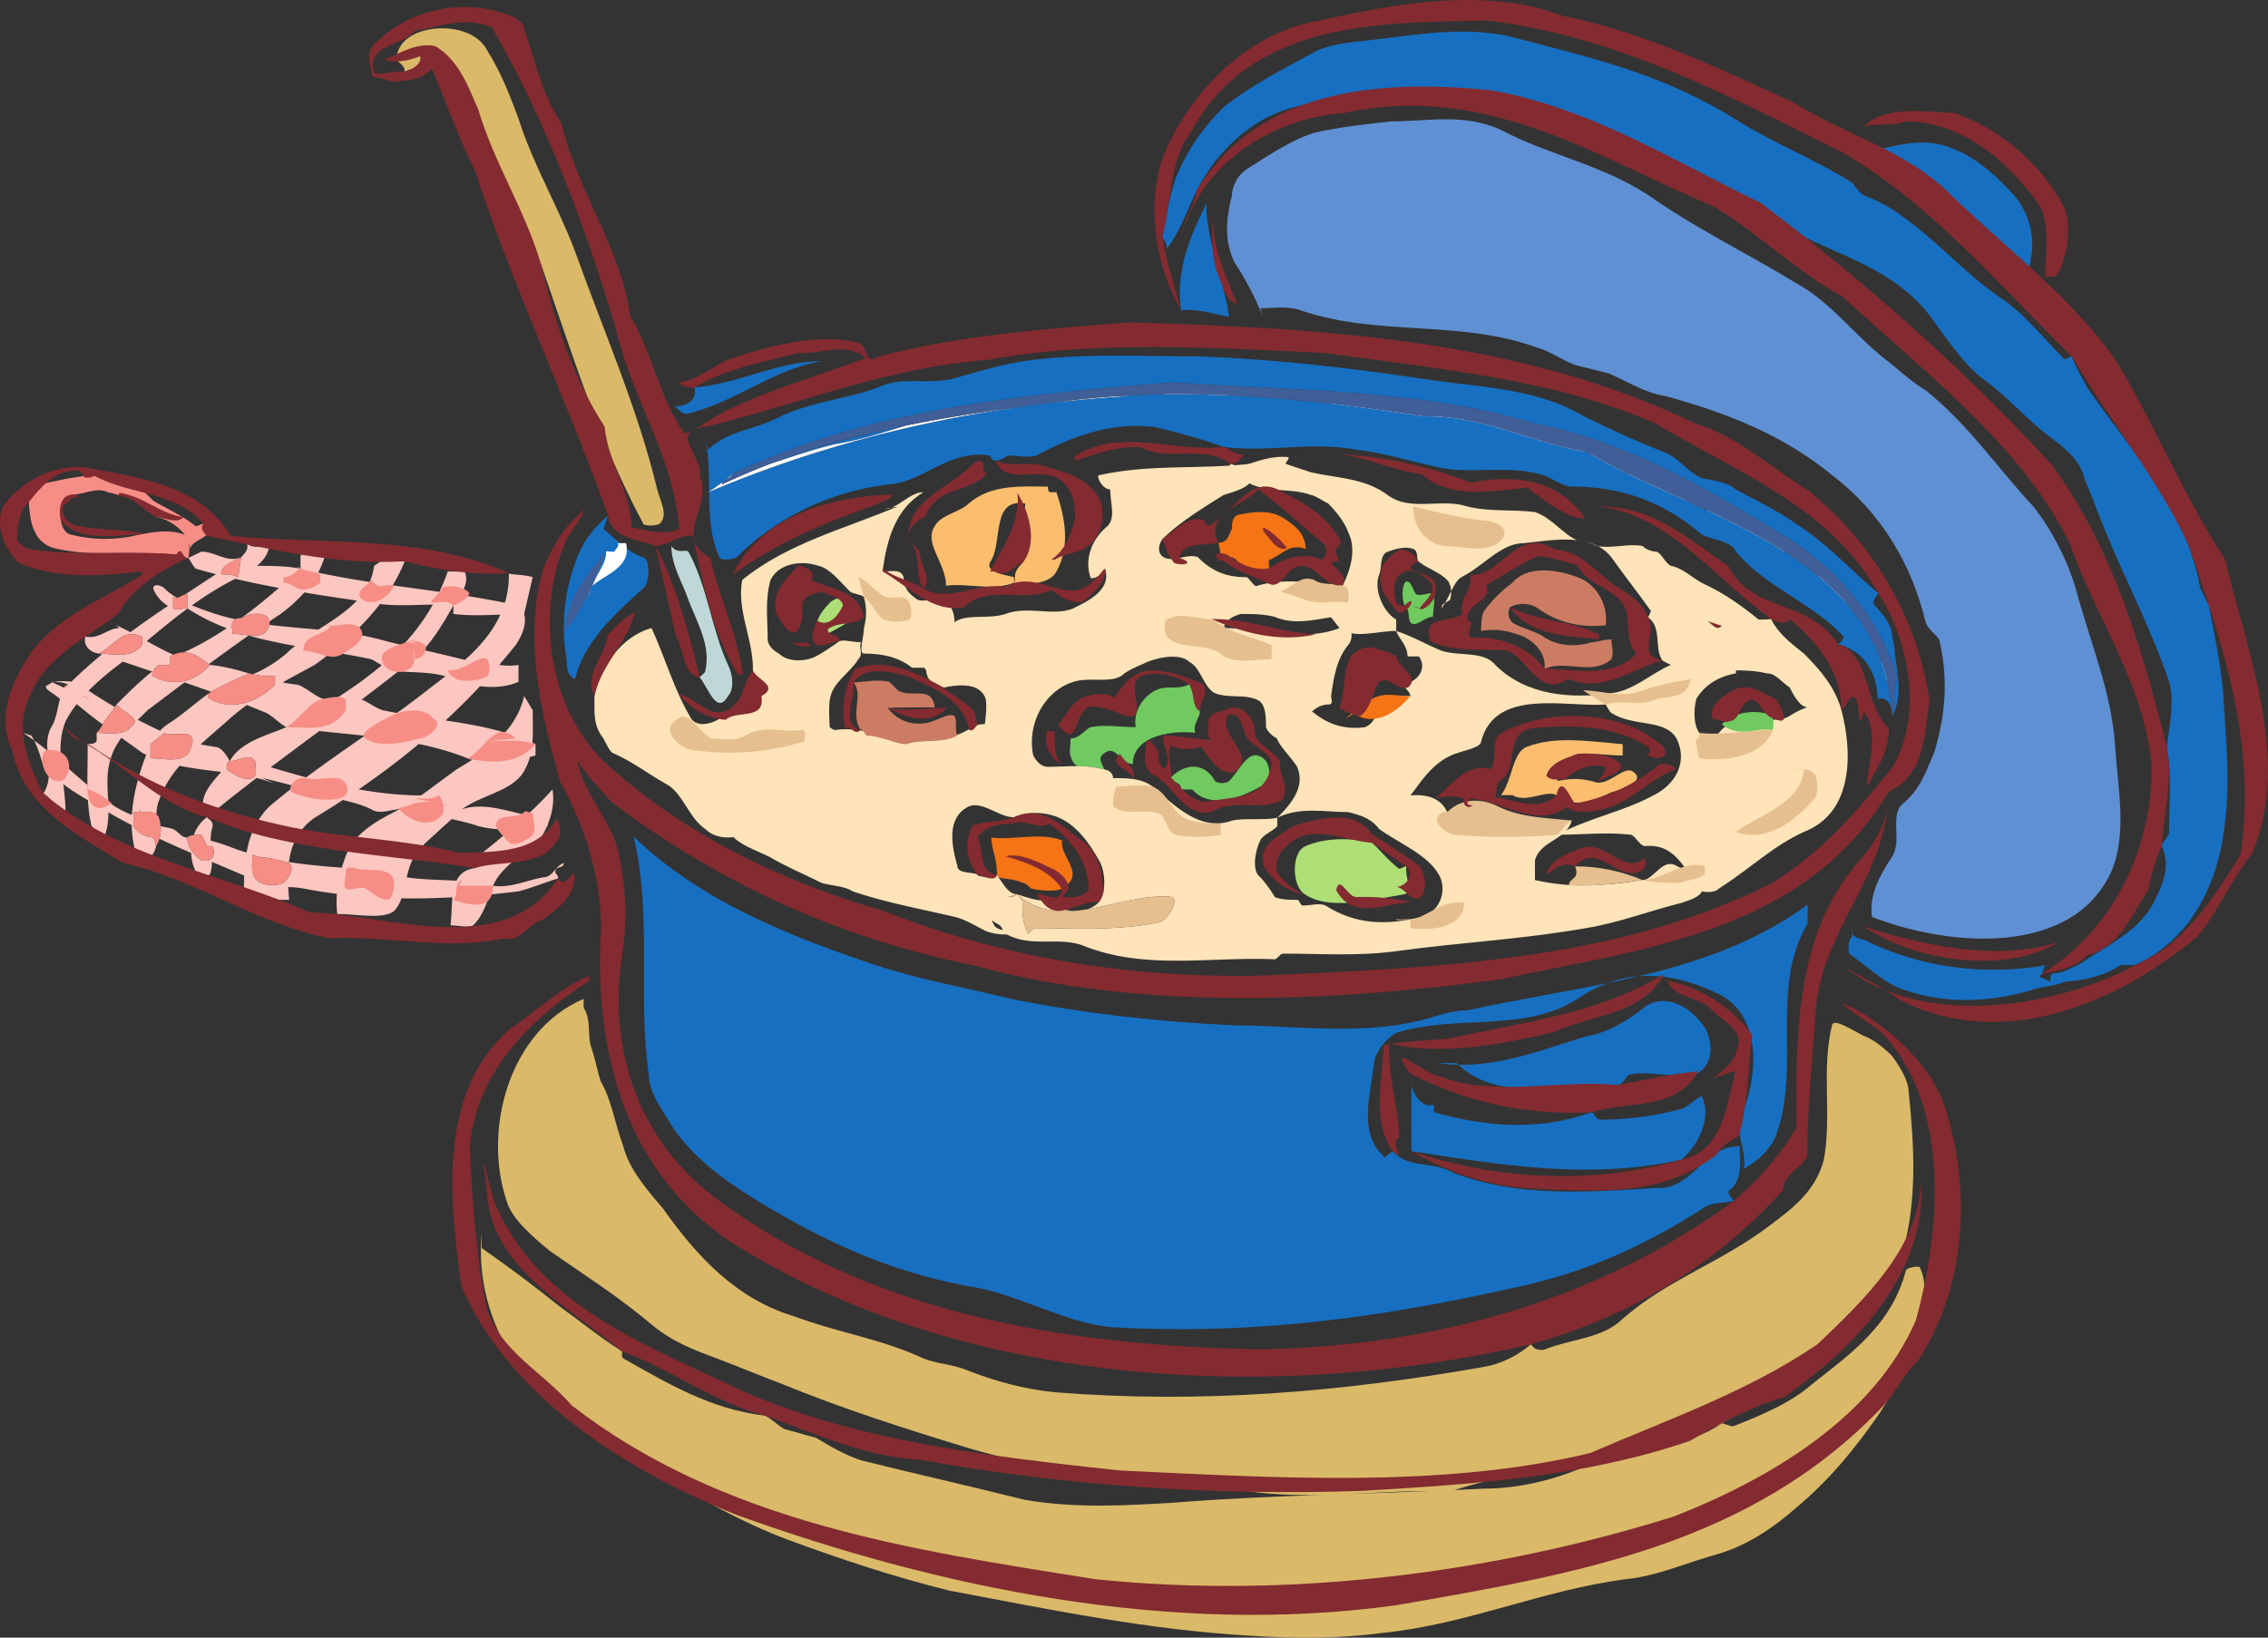 <svg xmlns="http://www.w3.org/2000/svg" width="400.522" height="289.277"><rect width="100%" height="100%" fill="#333333" stroke="none"/><path fill="#fee4b8" d="M223.567 157.449c1.5 1.5 3.5 1.5 5.5 1.5.5 0 .5 1 1 1 1.5 0 3-.5 4 0 5.5 3.5 11 3.5 17 2 3.5-1 4.5-5 3-7.5-2-3.5-7-5.5-10.5-8-.5-1-.5-4 0-4.5 3.5-1.5 10-3 12 1.5 7.5-1 14.5 2 22 1.5-1 3.5-5.5 3.5-6.5 7v3.5c6.5 1.5 12.5 1 19 0 2 0 3.5-4 6-2.5 2 1 4.5 2 4.5 4.5-.5 1-2 1.5-3.5 2-6 1.5-11 3.5-17 4.5-11.5 2-22 2.5-33 4-7 1-13.5.5-20.5.5-.5 0-1 1-1.5 1-2-1-4.5-2-5.5-3.5-2.5-3.5 2-5.5 4-8.5"/><path fill="#fee4b8" d="M232.067 125.949c2.5 2 5.5 3 9 2.5 2.5-1 2-4.5 4.5-5.5h3.5c0-.5-.5-1-1.403-2 2.903-.5 4.403-3 2.903-5h-2c0-2-1.5-3-2-4.5 3 1 5.5 2.5 8 3.5 3 1 7.5 0 9.5 2.5 5.5 5.5 13.5 6 20.5 5 4-.5 7-3.5 10.5-5s7.5 0 11.5-.5v2c-3 .5-5.5 2-7 4.5-.5 2-.5 4.5.5 6 .5.5 3 .5 3.5 0 3.5-4.5 9.5-1 12.5-3s7.5-3 9.097-1.098c1.903 7.098 2.403 18.098-6.597 21.598-5.5 2.5-9.5 6.5-15 10-1 1-3 .5-3 .5-3-3.5-4.5-8.5-10-8-1 0-1.5-1.5-2.5-2-4.5-.5-8.5 0-13 0 5.5-3 11.5-4 17-7 4-2 6-6 4-10-2-3.5-7.5-2-11.5-4.5-.5-.5-1-1.5-1-1.5-7 .5-19.5-3-22 6.5 0 1-2.5 1.5-4 2-5 1.5-7 6-10 9.5l-4 4c-1.5-2-3.5-2.5-5.5-3-4 0-8.5-1-12.5 1 2.5-2.5 5-5.5 3.5-9-1.5-2.5-5.5-5.5-3-7.5 1-1 3.5-4 6-2"/><path fill="#fee4b8" d="M216.567 84.449c1 0 2-.5 2.5 0 4 3 8.5 1.5 12.5 3 .5 0 2 1 3 1.5 1.5 1.5 3 3.5 3.5 5 1.5 3 .5 6.5-.903 9.402-.597.598-3.097-.402-3.597.098-1.5 2.5 1.5 5.5 3 7.5 2.5 2 6.5.5 10 .5v-2c-2.5-1.5-4-5.5-3-8 .5-1 0-3.5 1.5-4s3-1 4.5-.5c1 .5.5 1.5.898 2.203 1.602 1.297 3.602 1.797 5.102 3.297.5.5 1 2 .5 3.5-.5.5-1.5.5-1.5 1.5 1.5-2 2-4.5 3.5-5.5 4-2 7-6 11-6 5-.5 12-2 15.5 2.5 2.5 3.5 4.5 6 7 9.5 0 0-.5 1-.5 1.101 2.5 1.899 1 5.399 2.5 7.602 5 3.297 12.5.797 18.5 2.297 1.5 0 2.5 1.5 4 2.5.5 1 1 2 2 3 2 1.5 5 0 7.097.902-1.097-3.902-3.597-6.902-6.597-9.902-2.5-2-4.5-3.5-5.801-6.098-.7.098-1.7.098-2.2.098-3-2.5-6-4.5-9-6-2.5-1-4-3-6.5-3.5-1-.5-1.5-2-2.5-2.5-1 0-2-.5-2.5-1-2.5-.5-5.5.5-8 0-1-.5-2.5-1-3.5-1-2.5-1-4.5-4-7.5-5-4-.5-8 0-12-1-4.5-1.5-10 1-14-2s-9-3-13.5-4l-4.5-1.5c0-.5.5-.5.5-1.2-3-.3-5.5.7-8.5 1.7-.5 0-1.5-.5-1.8-.5m-61.199 8c2.5 0 4.5-3 7-3-5 3-6.5 8.5-7.204 14 1.704 0 3.204-.5 3.704 1 0 2 1 3 2.5 4 1.5.5 3-.5 4.5 0 3.5 2 1.5 7.5 1 11.5 0 1.5-2 2-3.5 1.5-.5 0-.5-1-1-1h-2c-2.5-2-5.5-2.5-8.5-2.5-1 0 0-3 0-4.5.5-2 .5-3.5 0-5.5-.5-.5-2-.5-2.5-1-2-2-3.5-4-5.5-4.5-3-1-7-.5-8.5 2.5-1 3.5-.5 7-.5 10.5 0 1 1 2 2 2.5 1.5 1.5 4.5 1.5 6.5.5 1-.5 2.5-1.5 4.199-2.7.8-.3 2.3.2 3.8.2-.5 1 .5 2-.5 3-1.5 2.5-4.5 4-5 7s.5 6.5-.5 9.5c-2 5.5-7.5 8.5-11.5 13-3 2-7.5 3-10 .5-3-2-4-6.5-7-8-3.5-2-6-4-9.5-5.5-.5-.5-1-1.5-1.5-2.5-2-2.5-1.5-5-1.601-7.5 1.102-5 4.602-10.5 10.102-12 2.5 5.5 4 11 7 16 1 1.5 3.5 1 5 0 2-.5 4-2.5 5.5-4.5.5-1 0-2.5.398-4 .102-5.5-2.898-10.5-1.898-16 8-6.5 18-9 27.5-13"/><path fill="#dab969" d="M116.067 86.449c-3.5-14.5-9.5-28-14.5-42-3-8-7.5-15.5-10-23.5-1.5-4-3-8-5.5-12-3-6-16-4.902-16 1.5 0 .5 1.5 1 1.398 2.203 3.602-1.703 7.102-.203 8.602 2.297 7 10.5 11 21 15.5 31.8 5.5 15.7 10 30.7 18 45.7 0 .5 2.5.5 3 0 1.5-1.5 0-4-.5-6"/><path fill="#176fc1" d="M327.067 163.949c-.5 1.5 1.5 2 2 2 10 5 21.5 6.5 32.5 4.5-1 0-.5 2-1.5 1.902.5.598 1.5.598 2 1.098 0-2.5 3-1 4.5-1.5-2 2.5-5.5 2-8 3-7 2-14.5 2.5-22 0-3.5-1-6.5-4-10-6.5 0 0-.5-2 .5-3m-114-129.5c-3 6-5.5 12-4.5 18.902 3-.402 5.5.598 8.5 1.098-1-6.5-3.5-12-4-18.5"/><path fill="#bfd8d7" d="M124.567 118.449c0 .5-1 1-1 1.203 1.5 1.797 3 6.797 5 3.297 1-1 1-3.5 0-5.5-3-6.5-3.5-13.5-7-20-.5-.5-2 .5-3-1 0 3.5 2 6.5 3 9.5 1.5 4 4 8 3 12.5"/><path fill="#dab969" d="M339.067 223.949c0-.5-2.5 0-2.5.5-2.5 9.5-9.5 14.5-16.5 20-4 3.5-9 5.5-14 7.5-.5 0-1.5-.5-2-.5-1.512 1.008-3.067 1.766-4.649 2.371 1.524-.816 2.977-1.7 4.649-2.371 4.5-3 8-5.5 12.5-8.5 5-2.5 7.5-7.5 11.5-11 3.5-3 6.5-6.5 8-11 2.5-9 2-18.5 1-28 0-2-1.5-4.5-3-6.5-1.5-1.5-3.5-3-5-3.5-2-1-5-3-5.5-2-2 8 0 16-1.5 24-1.5 5.5-5.5 8.5-9.5 11.5-8.5 6.5-18 9.5-26 16.5-3.5 3.5-9 3.5-14 5.5-1 0-1.5 0-2.204-1-2.296 2-5.296 3.5-8.296 4-25.5 4.5-50 6.5-75.5 4.5-5.5-.5-11-2-16-4-2.5-1-5-1-7.5-2-7.5-3.5-15-4.5-23-7.5-10-3-17-10.5-23-19-3-3.5-6-7-7-11-1.5-4-2-8-4-11.5-.5-1.5-1-4-1.5-5.5-1-2.5 0-5-1.5-7.5v-1.5c-13 5.5-18 23-13.5 36 1 3 4.5 6 7.5 8.5 6.5 4.5 12 8 18 13 3.5 3 7.5 4.5 11.5 6s7.5 3 11.5 4.5c11 4.5 22 8 33.5 11.5 5.5 1.5 10.5 3 16 3.5 10 1.5 20 2 30 3.5 5.449 1.05 10.812 1.215 16.164 1.094-8.848.308-17.7.68-26.664 1.406-8.5.5-17 1-26-.5-10-2.5-19-4.5-29-7-3-1-5.5-2.5-8-4-2-.5-3.5-1-5.5-1.5-1-.5-2.5-2-3.5-2.399-9.5-1.101-17-5.601-25-10.101-.5-.5 0-1-.301-1.297-4.2-2.703-7.2-5.203-10.7-7.703-5-4-9-7-14-10.5v-2.5c-1 11 3.5 21.5 11.5 29.5 6 5.5 13 9.5 20 13 7.5 4.5 14.5 8.5 22.5 11.5 9.5 3.5 18.5 6.5 28.5 9 18.5 3.5 35.5 7 53.5 8 7.5.5 15.5.5 23-.5 15-1.5 28-7.5 43-9.5 5.5-.5 11-3 16.5-4.5 5-1.5 9.5-4.5 13.5-8 6-5 10.5-10.5 15-17 2-3.5 4.5-6 5.5-9.5.5 0 .5.5 1.098.5.403-3-.097-6.5.903-9 .5-2.5.5-5.5-.5-7.5zm-101.032 39.95c4.782-.208 9.57-.513 14.41-.509-4.816.192-9.617.348-14.41.508zm24.032-.95c-1.743.094-3.473.176-5.204.254 8.336-2.672 16.856-3.703 25.325-5.07-.711.246-1.418.511-2.121.816-5.5 2.5-12 4-18 4"/><path fill="#176fc1" d="M101.567 119.949c1.5-6.5 7-11.5 12-16 1-.5 1.5-5 0-5.5-3-1-5-3.5-7-5l.796-2.399c-3.296 2.899-4.796 5.399-5.796 8.399-2 5.5-2.5 11.5-1.5 17 0 1 0 3 1.5 3.5m147.663 71.836c0 4 0 7.332.036 11.566 15.965 2.434 31.3 5.098 47.598 1.5 2.367-1.734 5.703-7.066 3.703-11.066 0-.668-2 1.332-3.336 2-4.664 1.332-10 2-14.664 2-.668 0-1.336-1.336-1.403-1.336-9.265 3.336-18.597 2.668-27.933 0v-1.332c-2 .668-3.332-1.332-4-3.332"/><path fill="#176fc1" d="M111.899 147.785c3.332 14 .668 28 2.668 42 0 3.332 2.664 6.664 4.664 10 4 5.332 8.668 8.664 14 12 12 7.332 23.336 12.664 37.336 15.332 9.332 1.332 17.332 6.668 26 7.332 23.332 1.336 45.332-1.332 69.332-6.664 13.332-2.668 24-7.336 35.332-14.668 1.336-.668 3.336-.668 4.933-.965-.265-.367-.933-1.035-.933-1.703 2.668-2 2-5.332 2-8-6 0-8 6.668-13.332 7.336-12.668.664-25.332 2-37.332-2.668-3.336-2-8-.668-10.602-3.766-.734.434-1.398 1.098-1.398 1.098-4.668-4-2.668-10.664-2-16 0-2.664 2.664-5.332 4-6 10.664-3.332 22.664 0 32-6 1.793-1.238 3.582-2.152 5.37-2.805-8.077 1.672-16.39 2.988-24.706 4.805-2 0-4.664.668-6.664 1.336-11.336 3.332-23.336 1.332-34.668 1.332-13.332-.668-26-2-39.332-4.668-8-2-16-3.332-24-6-15.133-5.043-30.856-11.285-42.668-22.664"/><path fill="#176fc1" d="M303.899 175.785c7.332 4 6.668 14.664 3.332 22-.664 2.664 1.336 6 .668 8.664 2.668-1.332 5.332-4 6-6.664 4-12-1.332-25.336 5.332-36.668v-3.332c-9.055 6.617-19.203 10.137-29.871 12.66 4.984-.406 9.875 1.008 14.539 3.34m-194-30a64.374 64.374 0 0 0 2 2l-2-2m174.039 27.859a198.74 198.74 0 0 0 5.422-1.199 20.31 20.31 0 0 0-5.422 1.2"/><path fill="#176fc1" d="M301.23 181.785c-2-3.336-6.663-6.668-10.663-4-3.336 2.664-6.668 4.664-10.668 5.332-7.52 2.312-14.536 5.125-22.356 4.957 7.34 6.926 18.492 3.05 28.121 3.578.903.133 1.567-1.867 2.235-1.867 4-.668 7.332.664 11.367.066 3.3-1.402 3.3-5.402 1.965-8.066m-47.332 6c1.238.176 2.449.265 3.644.289-.101-.098-.21-.188-.312-.29h-3.332M145.23 63.785c-8 0-14.663 4-22.566 4.664.567 2.668-2.097 3.336-3.433 3.336.668.664 1.336 1.332 2 1.332 8.668-2 15.336-8 24-9.332"/><path fill="#fff" d="M109.067 95.949c.5.5-.5 1-.5 1.5-.5 0-1 0-1.5-.098 0 3.098-3 5.098-3 8.098v-1.5c2.5-2.5 7.5-3.5 6.5-8h-1.5m96-26.5c19-.5 37 1.5 56 4.5 8 1 15.5 5 23.5 7.5 5 1.5 10 4.5 14.5 7-2 .5-3-1-5-1.5-1.5 0-3-1-4.5-1.5-1-.5-1.5-1.5-2.5-2-14.5-4.5-28-9.5-43-10.5 0 0-1 0-1.5-.5-1-.5-3 .5-4 0-10-4-21.5-2-32-2.5m99 22c5.023 0 8 4 11 7 2.5 2 6 3 8 5.5 4 5.5 7.5 10.5 8.5 17 0-1 .5-2.5 0-3.5-4-5-8-9-11.5-14-2.5-3-5.5-4.5-8.5-6-4.5-2-7.5-6.5-12-7.5 1.5-1.5 3 1.5 4.5 1.5"/><path fill="#405e97" d="M99.766 111.449c.3-5.5 3.699-9.899 7.3-14.098-1.601 4.399-3.703 9.801-7.3 14.098"/><path fill="#176fc1" d="M337.067 31.449c7 4.5 12.5 10.5 18.5 16.5.5.5 2.5 0 2.5 0 1.5-4.5 1-9-2-13-3.5-4-7.5-7.5-12-9-4-1.5-8.5-.5-12.5.5l1 1.5c1 1.5 3 2.5 4.5 3.5m55.5 90.5c-.5-5-1.5-10-2.5-15l-1.5-3c-2.5-14-12-24-20-35.5-1-2-2-3.5-2.704-5.5-.296 0-.796.5-1.296.5-4-4-7-8-11.5-11-6.5-4.5-11-10-17.5-14.5-2-1.5-4-2.5-6.5-3.5-1-.5-1.5-2-2.5-2.5-6.5-4-13-6.5-19.5-10.5-12.5-8-25-11-38.5-14.5-8.5-2.5-17-1-25.5 0-3.5.5-7 .5-10.5 2-5.5 3-11.5 6-16.5 10-3.5 3.5-6 7-8 11.5-1.5 3.5-2 7.5-2.801 11.402.3.598.8 1.098.8 2.098 3-4 4-8.5 6.5-12.5 4-6.5 10.5-12 18.5-13 18.5-2 36.5-1 53.5 6 1 0 2 1.5 3.5 2 1.5 0 2.5.5 3.5 1 6.5 4 13 5.5 19.4 8.402.1.598-.4 1.098-.4 1.098 9.5 7.5 22 8.5 30 18.5 3 4 5.5 8 9 11 5 3.5 8.5 8 13.5 11.5 2.5 2 4.5 4 5 6.5 1.5 3.5 2.5 6.5 4 10 3.5 8.5 8 17 11 26 1 3.5 0 8-.402 11.5.903 5 .403 10 .403 15 0 1-1.5 2-1.301 2.5 1.8 4-.2 7.5-1.7 10.5-3 5-8 7-13 10.5-1.5.5-2.5 1.5-4.5 1.5-.5 0-.5 1-.5 1.5 4.5 0 8.5-.5 12.5-3h2.5c9-4 14-13 15.5-22.5 1.5-9 .5-17.5 0-26"/><path fill="#5f90d3" d="M373.067 153.449c2.5-6.5 1-14 .5-21-.5-10-4.5-19-7-28.5-1.5-5-4-10-7.5-14.5-6.5-7-11.5-14.5-19-20.5-2.5-1.5-4-3-6.5-5-6-4.5-10-10.5-16.5-14-9-5.5-17.5-9.5-26-15.5-8.5-5.5-17.5-7-26-11.5-6.5-3-13-1.5-19.5-1.5-4.5.5-9 1-13.5 2-4.5 1.5-8 4-12 6.5-1.5 1-2.5 3-2.5 4.5-1 4-1.5 8 .5 12 2 3 3.5 6 5 9.5l-.5-1.5c2.5 0 5-.5 7.5.5 13.5 4.5 28 1.5 41.5 6.5 2 .5 4 2 6.5 3l6 1.5c3.5 1.5 6.5 3.5 10 4 11 3 21 7 29.5 14 8.5 6.5 14 15.5 16.5 26 .5 1.5 2.5 2.5 2.5 3.5 1.5 6.5 1 13-1 19.5-1.5 3.5-2.5 6.5-5.5 9-2.5 2 0 6.5-2 9.5s-4 6.5-3.5 10.5c14 5.5 36 7 42.5-8.5"/><path fill="#e6bf90" d="M160.067 131.449c2.914 0 6.5 0 9-1.5 1-.5 2.5-1.5 3.597-1.899 2.403-.101 4.903-2.601 5.903-1.101 1.5 1 0 5-2.5 5-4 .5-7 2.5-10 3.5-2 1-5 1.5-6.5 0-.5-1 0-4 .5-4"/><path fill="#70ca5f" d="M194.567 133.449c2.5-2.5 3 1.5 5.5 1.5 0-5 7-6 11-5.5-.5-1.5 1-3 .796-3.797-.296-1.703-1.296-3.203-1.796-4.8-2 1.097-4 .097-6 1.097s-4 3.5-3.5 6.5c-2.5 0-5.5-.5-8 0-1 .5-2 2-3.5 2 0 1.262-.344 2.516.136 3.48a2.337 2.337 0 0 0 1.063 1.399c1.558.011 3.12.144 4.8.62-.5-1-1-2-.5-2.5"/><path fill="#f57415" d="M182.067 156.949c2 .5 5 .5 5.398 0 4.602-2.5-.398-5.5.102-8.5-4-1.5-8.5 0-12.5-.5 0 2 1 3.598 1 6.601.086.125.175.258.265.387.692.375 2.625.207 4.235 1.012.5 0 1 .5 1.5 1"/><path fill="#fbbe6f" d="M179.067 102.949v-1c-2-.5-5.5-1-4-3 2-3.5 0-11 6-10-.5 3.5 1.5 7.5-.5 10.5-2 2-1 2.5-1.5 3.5 3 .5 6.5 0 7.5-2 2.5-4.5 1.5-9.5 0-14h-1c-.5 0-.5-.5-.5-1-4.5 0-10-.5-14 3-1.5 1.5-5 2-6 4-2 3 2 6.5 2 10.5 4-.5 8 1 12-.5"/><path fill="#fee4b8" d="M189.586 160.906c-1.945-.094-4.015-.844-5.723-1.856-1.296-.101-2.796-.601-4.296-1.101 3.046 2.672 6.464 3.23 10.02 2.957"/><path fill="#fee4b8" d="M236.567 109.449v1.5c-6.5 2.5-13.5 0-20.5 0 .5-1.5 1.5-2 3-2.5 2 0 4 0 6 .5 3.5 1.5 7 .5 10.5 0-.5-2-.5-5-2-5.5-3.5-1-8-1-11.5 0-.5.5-1.5-1.5-2-1.5-3.5 0-6-1-8.5-3.5-1-.5-2.5 0-3.301.101-.031-.015-.067-.004-.102.02-3.605.828-4.09-1.637-2.898-3.32 2.8-2.801 6.8-5.301 10.8-7.801 1.5-.5 3.5-1 4.5-2 .5-1 0-2.5 0-3.5-9 1-17.5 0-26.5 2-.5 0 .5 2.5 2 2.5 0 2.5 1 5-.5 6.5-3 2.5-4 6-3 9 0 .5 1.5 0 2.7-1 .8 3.5-3.7 5.5-5.7 6.5-3.5 1.5-8-.5-12 1-3 1-7.081-.098-9 1.5-3 2.5-8.5 10-1.902 11.5 2.403-.5 6.403-1 7.403 2 .261 1.578-.028 3.152-.141 4.723-.45-.211-.879-.286-1.262-.122-4.597 2.899-10.097 3.399-15.097 2.399-3.5-1-6.5-2-10-1.5-1 0-1.5-1.5-3-1.5.5.5 1 1 0 1.5-3.5 2-5.5 5.5-9 8-4 2.5-9.5 4-7 9.5 1 2.5 4.5 3.5 7.5 5 2.5 1.5 6 3 9 4.5 1.5.5 4 .5 5.5 1.5 6 2 11.5 3 18 4.5 2 .5 3.5 1.5 5.5 2.5 1.25.5 2.5.625 3.75.625 4.418 2.293 8.832.406 13.25 1.875 11 4.5 22.5 2 34 2.5 3.5-4.5 1.5-10-2.5-14.5-1.5-1-1-4.5 0-6.5.5-1 2-1.5 3-2.5v-1.5c-2.5.5-5.5 0-8 .5-5.5 2-10-2.5-14-6-2-1.5-4.5-1.5-7-1.5 0-1-1-1.5-1.5-1.5-1.68-.477-3.243-.61-4.801-.621-1.692-.008-3.38.12-5.2.12-1.187 0-2.054-.937-2.617-2.07-1.144-5.804 2.274-11.476 7.118-12.93 3-1 7 .5 9-1.5 1.5-1 3-1.5 4-2 2.5-1 6-1.5 7.5 0 2 1 2.5 4.5 4.5 5.5 2.5 1 6 0 8 1.5 1 1 1 3 1 4.5.5 1.5 3.5 3.5 5 1.5s3-5.5 6-5.5c1 0 .5-1 .5-1.5.5-3.5 1-6.5 3-9 1-1 1-4-1.5-4.5zm-61 54c-.149-.293-.297-.582-.442-.871.48.293.961.586 1.442.87.273.278.402.556.543.833-.66-.113-1.215-.336-1.543-.832zm10-19.5c4 1 6.5 4.5 8.5 8 1 1.5 1.5 5.5 0 7.402a4.918 4.918 0 0 1-2.032 1.258c5.032-.816 10.243-2.691 15.032-2.16 1 .5-.5 4-2.5 4.5-7.5 1.5-14.5 1-21.5 1-.5 0-1 .5-1.5 1-1-2-1-3.5-1-5.5 0-.5-.5-1-1-1.5-.5.5-1 .5-1.5.5l1.5-.5c-1.368 0-2.32-1.656-3.235-3.012-.09-.129-.18-.262-.265-.387-1.094.614-2.282.383-3.399.098 0-.031-.004-.062-.004-.098-.597-.601-3.597-.101-3.597-1.601-1-3.5-2-8.5 2-10.5 2.5-1 5.5 2 8 1.902 2.5-.902 4.5-.902 6.5-.402"/><path fill="#176fc1" d="M280.266 79.851c-9.801-1.601-18.403-6.5-28.903-6.3-17.859-2.774-36.472-4.794-54.859-3.52a66.296 66.296 0 0 1 3.063-.082c-25.442 1.496-50.875 6.976-74.329 16.93.036 3.996.153 7.941 1.829 11.57 0 .5 2 .5 3 0 7.5-7.5 17.5-12 28-13 5.5-1 10-6 16.5-5 .5 0 .5 1 1.199.902.8.098 1.3-.402 2.3-.902 1.5 0 3.5.5 5 0 6.5-3.5 13.5-6 21-5 4 1 8 2 12 3.5 8 1 15.5-1 23.5.5 4.5.5 9.5 2 14 3 6.5 1.5 12.5-.5 19 1.5 1.5.5 3.5 2 5 2 8.5 0 16 2.5 23 8.5 2 1 5 1 6 3 5.5 6.5 13.5 9 19 15 0 .5-.5 1-1 1.402 5 1.098 7 5.598 7 9.598 1.801-.45 2.383 1.133 2.555 2.621-1.941-28.48-34.367-34.684-53.855-46.219"/><path fill="#176fc1" d="M128.059 84.84c.449-.348.89-.704 1.304-1.09 23.5-11.301 50.5-14 77.704-16.2 21.5 1.5 43.898 1.2 63.597 7.2 16.602 3.199 31.102 11.699 45.403 20.5 9.296 6.101 15.898 14.402 19 24.402-.704 2.098-.403 4.7-.903 6.898 1.903-3.601.903-7.601.403-11.601 0-1-.5-2.5-.5-3.5-.5-1.5-1.5-3-3-4.5-.5-.5 0-1.5.699-2.098-5.2-4.402-9.2-8.902-14.7-12.402-3.5-2.5-7-4-10.5-6-2-1.5-4-1.5-6-2-2.5-1-4-3.5-6.5-4.5-5-2-9.5-4-14.5-6.5-8.5-5-18.5-5-28-6.5-13.5-2-26.5-3.5-40-4-9.5 0-18.5-.5-28 .5-5.5.5-10 2-15.5 3.5-4.5 1-9-.5-13 1.5-5.5 2-11.5 2.5-17 5-4.5 2.5-9.5 2.5-13 6l-.5-2c.657 3.074.641 6.246.669 9.387a54.331 54.331 0 0 0 2.441-1.704 2.37 2.37 0 0 1 .383-.292"/><path fill="#176fc1" d="M160.055 75.156c-8.242 1.672-16.277 3.824-23.992 6.762 3.722-1.184 7.414-2.524 11.504-3.47 4.402-.733 8.449-2.066 12.488-3.292"/><path fill="#fff" d="M129.363 83.75c-.414.386-.855.742-1.304 1.09.48-.305 1.137-.633 1.304-1.09m67.141-13.72c-2.816.196-5.633.462-8.437.821-9.477 1.16-18.868 2.446-28.012 4.305-4.04 1.226-8.086 2.559-12.488 3.293-4.09.945-7.782 2.285-11.504 3.469-2.88 1.101-5.715 2.293-8.496 3.632-.075-.148-.02-.285.109-.418a54.989 54.989 0 0 1-2.609 1.817c.054-.024.113-.043.171-.07 23.454-9.954 48.887-15.434 74.329-16.93-1.028 0-2.047.035-3.063.082"/><path fill="#405e97" d="M335.067 119.652c-3.102-10-9.704-18.3-19-24.402-14.301-8.801-28.801-17.301-45.403-20.5-19.699-6-42.097-5.7-63.597-7.2-27.204 2.2-54.204 4.899-77.704 16.2-.167.457-.824.785-1.304 1.09-.153.101-.29.195-.383.292-.129.133-.184.27-.11.418 2.782-1.34 5.618-2.53 8.497-3.632 7.715-2.938 15.75-5.09 23.992-6.762 9.144-1.86 18.535-3.145 28.012-4.305a145.72 145.72 0 0 1 8.437-.82c18.387-1.274 37 .746 54.86 3.52 10.5-.2 19.101 4.699 28.902 6.3 19.488 11.535 51.914 17.739 53.855 46.219.012.16.036.316.043.48.5-2.199.2-4.8.903-6.898"/><path fill="#e6bf90" d="m179.567 157.949-1.5.5c.5 0 1 0 1.5-.5"/><path fill="#e6bf90" d="M179.567 157.949c.5.5 1 1 1 1.5 0 2 0 3.5 1 5.5.5-.5 1-1 1.5-1 7 0 14 .5 21.5-1 2-.5 3.5-4 2.5-4.5-4.79-.531-10 1.344-15.032 2.16a29.88 29.88 0 0 1-2.449.297c-3.555.273-6.973-.285-10.02-2.957m46.501-53.5c2-.5 3.5-3 6-2 1.5 1 3.5.5 5.097.902 1.403.598.903 2.098.903 3.098-2.5-.5-5 .5-7.5-.5"/><path fill="#aedf76" d="M248.363 153.05c-.296-.101-.796.399-1.296.399-2-1.5-3.5-3.5-4.801-4.598-3.7-.902-8.2-.902-11.7.598-2.5 1-2.48 6.832-.3 8.402 4.3 3.098 11.8 1.098 17.8.098 1.5-.5 0-3 .297-4.899m-97.5-46.101c-.796-2-3.296-1.5-4.296-.5-2 2-3 4-2.5 7 2.5-2.5 7.5-3 6.796-6.5"/><path fill="#70ca5f" d="M249.067 109.949c1 1 2.5-1 4-1 0-1.5.5-3 0-4-.5-.5-2 .5-3 0-.5-.5-1-3-2-2-.5 1-.5 3 0 4 1 1 .5 2 1 3zm2.296-2.399-1.785-.324a6.4 6.4 0 0 1 1.785.324m-28.296 26.399c-2.5-2-4 2-6 4-.5.5-2 .5-2.5 0-2-3.5-5.5-3-7.801-.598.277.235.46.465.594.692.535.289 1.207.402 1.207 1.406h2c3 3.5 8.5 1.5 12-.5 2-.5 2-4 .5-5"/><path fill="#70ca5f" d="m206.766 137.351.8 3.098c0-.785.294-1.574-.206-2.406-.262-.145-.497-.328-.594-.692"/><path fill="#f57415" d="M219.567 100.449c1.5.5 3 .5 4.699-.098-.2.098-.2-1.402-.2-1.402 2.5-1 3.5-3 6.5-2 0-3-2.5-4.5-4-5.5-2.5-1.5-5.5-1-8-.5-1 .5-1 1.5-1 2.5-.5.5-.5 2.5-2.402 2.402l.602 3c2.8-1.402 2.8 1.098 3.8 1.598"/><path fill="#cc7c63" d="M164.567 127.449c-3 1-6 0-7.801-2.399 2.8-.101 5.3-.101 8.3-.101-.5-4-4-1.5-6.5-3l-1.5-1.5c-2-.5-4.5 0-6.3.101 1.8 2.399-.7 5.399 1.2 8.399.1-.5.6.5 1.1 1 2.5 0 5 1.5 7 1.5 3-1 6 0 9-1.5-.5-1 0-2.5-.5-3.5-1-.5-2.5.5-4 1m97.501-19.5c-.5 1-.5 2.5-.5 3.5 2.5-.5 5 0 7.5 1 2 1 4 3 3.699 5.703 3.8-1.703 8.3 1.297 11.8-1.703.5-1 0-2.5 0-3.5-1.5 0-2.5.5-3.5.5-3 1-6.5.5-8.5-1-1.5-1-4-1.5-5.5-2.5-.5-.5-1-1.5-.402-2.7 1.403-.8 3.403-.8 4.903.2 3.5 2.5 7.5 3.5 12 3 .5-4-2-7.5-5-8.5-4-1.5-9-2-11.5 1-2 1.5-3.5 3-5 5"/><path fill="#e6bf90" d="M156.067 109.449c1.5.5 3 .5 4.5 0 .5-.5.5-2 0-3-1-2-3.5 0-5-1.5-1.5-1-2.5-2.5-4-3l1 3.5c1.5 1 2 3 3.5 4m-14.5 19.5c-3.5.5-6.5-1-10 1-1.375.828-3.055.742-4.786.5h-1.214a3.582 3.582 0 0 1-.297-.2l.676.079-.735-.117c-2.293-1.637-3.765-5.141-6.144-2.762-2 1.5.5 4.5 3 5 7 1 13.5.5 20-1.5 0-.5.5-2-.5-2"/><path fill="#e6bf90" d="m127.067 130.449-1.121-.121c.277.043.558.082.835.12h.286m76.5 8.501c-2-.5-4.5 0-6.5 0l-.5 2v1.5c2.5 2 6 0 8.5 1.5 1 1 1 3 2.5 3.5 2.5.5 5.5.5 8 0v-2c-2 0-4.5 0-6.5-1s-3-4.5-5.5-5.5m10.398-29.598c-2.398.098-5.398-1.402-7.898.098-.5 0-.5 2 0 3 2.5 2.5 6.5 1 9.5 3 2 2 6 1 9 1v-2.5c-3.5-1.5-7-2-10.602-4.598.492.356.102.098 0 0m41.102-12.902c3.5 0 7.5 1.5 10-1 2-2-1-3.5-3-3.5-4.5-.5-8.5-1.5-12.5-2.5 0 3.5 2 6.5 5.5 7m28.5 28c3-1 6 .5 9-1 2-.5 5.5 0 6-3.5-3 .5-5.5 1-8.5 2-3.5 1.5-7 0-10.5 0l4 2.5m29.5 4.5c-4.5 0-8.5 1-13 .5.5 1-1 1-.5 2l.5 2.5c4.5.5 11 0 13-5m-48.5 13.5c-2.954-1.473-6.387-1.492-8.875.887-.614.023-1.172.16-1.625.613-1 1.5 1 3 2.5 3.5 6 .5 12.5.5 18.5 0 .5-.5 1.5-2 2.5-2.5-4.5-.5-9-.5-13-2.5"/><path fill="none" stroke="#e6bf90" stroke-linecap="round" stroke-linejoin="round" stroke-width=".12" d="M249.067 162.449h-2.5"/><path fill="#e6bf90" d="M249.567 162.449h-.5v1.5c3.5.5 9.5 0 9.5-4.5-3.5-.5-6 2-9 3m40.5-7c2 .5 4.5.5 6.5.5 1.5-.5 3-.5 4.5-1.5v-1.5c-4-1-7.5 2.5-11 2.5m-13 1h2c3.5 0 7.5-.5 11-1-3.5-1.5-8-2.5-11.903-2.399.903 2.399-1.097 1.899-1.097 3.399m43.5-19.5c-1-1.5-3-1-4.5-1h2.5c-.5 6-8 8-12 11 5.5 2 10.5-2 14-6 .5-1 .5-3 0-4"/><path fill="#fbbe6f" d="M278.766 133.152c2.3-.203 5.3.297 7.8.297v-2c-6-.5-12-1.5-17 .5-2.5 1-2.5 6-4.5 8.5h2c2.5 1.5 6-1 7.797 0 2.704 2.5 6.704 1 9.704-.5 2-.5 6-2 4-3.5-1.5-1.5-4 2-6.5 1.8-2.5-.8-4.5-.8-7-.3-.5-2.5 2-4.5 3.699-4.797"/><path fill="#f57415" d="M249.067 122.949c-2 0-4-.5-5.5 0-2 .5-4 2.5-6 4l1.597-.899c3.403 2.399 7.403-.101 9.903-3.101"/><path fill="#70ca5f" d="M311.567 125.949c-2.5-.5-5.5 0-7.5 2 3 2.5 6 .5 9 1 .5-2.5-.5-3-1.5-3"/><path fill="#fbc7c0" d="M92.567 122.949c-1.5 6.5-7 10-12 13-3.5 2.5-6.5 5-10 7-3 1.5-7 3.5-9 7-1.5 3.5-2.5 7.5-2 11.5 3.5 0 8 1 10-.5 2.5-2.5 1.5-7.5 4.5-11 2.5-2.5 5-4.5 7.5-7 3.5-2.5 8-3 10.5-6 2.5-3.5 2-7.5 2-11.5m3.5 14c-4 4.5-9 8.5-14 12.5 0 .5.5 1 .296 1.402-4.796.598-3.796 6.098-4.296 10.098 1.5 0 3 .5 4 0 2-2 2.5-4.5 3.5-7 1.5-3.5 5.5-5.5 8.5-8.5 1.5-2.5 2.5-5.5 2-8.5"/><path fill="#f78e86" d="M14.067 120.449c-1.5 2-2.5-1.5-3.5 3 .5 1 4-.5 6 0h-1c1-2.5-2-1-3.5-2.5 1-.5 2.5-.5 3.5 1-1 .5-1.5 1.5-2.5 2m18.097-26c-.097 0-.597.5 0 0"/><path fill="#f78e86" d="M33.348 95.777c.137.387.219.781.219 1.172.5-2 5-2 2.398-4.399-.398-.101-.898.399-1.398.399-2.5-2-5-3-7.5-4.5-1.5-1.5-3.5-3.5-5-4-5.5-1.5-11.5.5-17 1.5 0 4.5 0 10 5 11 7 1.5 14.5.5 21.097 1 .403-.5 1.403 1 2.102.601.172-.914.234-1.953.082-2.773zm-8.781-1.328c-4 1-8 1-12 0-2.5-.5-2.5-6 .199-7.098 1.8.098 4.3-1.402 6.3-.402l6 1.5c1 .5 1.5 2.5 2.7 2.902 1.879.403 3.847 1.664 4.937 3.207-.047-.035-.086-.082-.136-.11-2.5-1-5.5-.5-8 0"/><path fill="#f78e86" d="M31.164 97.949c-.597.5-.597.5-1.097 1l1.097-1"/><path fill="#fbc7c0" d="m9.067 120.449.214.097c.09-.027.172-.066.27-.09-.164-.003-.324-.007-.484-.007m-5 9c.668.426 1.32.875 1.96 1.34-.144-.285-.289-.578-.46-.84l-1.5-.5"/><path fill="#fbc7c0" d="M99.567 152.449c-1.5.5-2 2.5-3.5 2.5-3 .5-6 2-9 1.5-6-1.5-12-.5-18-2-2 0-4.5-1-6-1-4.141-.274-8.125-.563-12.04-1.176.399-3.027 1.606-5.77 4.54-7.824a171.809 171.809 0 0 0 4.98-3.137c1.668.403 3.488.875 5.02 1.637 1.5 1 3.5 0 5 0 4.5 1 9.5 1.5 14 3 4 1 8 .5 12 0 .5 0-.5-1.5-1-1.5-4.5-.5-9.5-3-14-1.5-1 0-2.5-2.5-4-2.5-4.91.234-9.598-.192-14.22-1.012a139.864 139.864 0 0 0 10.606-8.02c2.934.614 5.813 1.415 8.614 2.532 4 1.5 8 .5 12-.5v-2c-5.118-2.406-10.414-3.363-15.891-4.18a120.406 120.406 0 0 0 6.094-6.058c2.34.296 4.738.12 6.797-.762v-3c-1.079.215-2.246.148-3.426.008a124.148 124.148 0 0 0 2.926-3.508c1-1.5 2-3.5 1.5-5.5l1.5-6.5c-1.5-.5-4.196-.414-4.204-.7.04 1.888-.218 3.61-.699 5.208-.03 0-.066-.008-.097-.008-2.672-.531-5.27-.973-7.832-1.367.824-1.23 1.5-2.457.832-4.133h-3a33.373 33.373 0 0 1-1.461 3.594c-2.77-.395-5.508-.758-8.254-1.145a29.645 29.645 0 0 0 2.113-4.246c-1.398-.203-2.398-.203-3.898-.203l-1.5 1a10.209 10.209 0 0 1-.793 2.848c-2.985-.461-6-.989-9.094-1.645.61-1.16 1.094-2.383 1.387-3.703-1.5 0-2.5-.5-4 0-.5 0-.5 1-.5 1.5v1.5c-2.403-.477-5.254-.496-7.692-.496 1.063-.875 1.942-2 2.192-3.504-1.5 0-3 .5-4-.5.5 1-.5 2-1 2.5l-.5 3.5c-1-.5-2-.5-3-.5 0-1.5 1.5-2 3.5-3-2.5 1-4.5-1-7-1l-2.301 1.101c.3.399.8 1.399 1.3 1.899 1.196.344 2.387.66 3.575.969-1.828 1.207-3.64 2.394-5.426 3.574a1.42 1.42 0 0 1 .352-.043v2.5c-1 0-2 .5-2.5 0v-2c.238.121.449.152.644.133-.797-.48-1.531-1.016-2.144-1.633-.5-.5-2-1-2 0 .398 1.2 1.433 2.387 2.597 3.074a196.593 196.593 0 0 0-6.64 4.645 51.243 51.243 0 0 0-2.457-1.22l.5.5c-2 0-3.5 2-6 1.5-.5 2 1.5 3 2.5 3 1.5-1 2.5-2 4-3 .93-.616 2.5-.5 3.5 0v1.5c-2 2.5-5 1.5-7.5 1.5.136.052.277.098.418.15a84.164 84.164 0 0 0-5.348 4.796c-1.113-.062-2.238-.14-3.086.063.836.008 1.676.074 2.516.492-.23.176-.426.375-.598.598l-2.188-1c-.277.097-.53.218-.714.402-1.5.5 1 1.5 2 2.5.007 0 .02.004.03.004-.444 1.586-.62 3.476-1.53 4.996-.73 1.277-.793 2.691-.696 4.148a54.3 54.3 0 0 0-2.343-1.808c.695 1.36 1.125 2.922 1.539 4.16.34.453.703.875 1.078 1.281.015 1.352-.176 2.68-.98 3.922 1.402.797 1.902 2.797 3.902 3.297 0-1.648-.184-3.297-.38-4.934 1.376 1.051 2.848 1.957 4.34 2.832.086 1.395.243 2.774.54 4.102 0 1 2.5 2.5 2.5 2 .437-1.316.574-2.633.59-3.95 1.34.79 2.714 1.532 4.101 2.25.04 1.75.281 3.493.809 5.2.5 2 3 1 3.5-1.5a6.525 6.525 0 0 0-.528-1.52c-1.316-.109-2.59-.652-3.472-1.98v-2.5c.336 0 .722-.023 1.125-.047-.043-.148-.094-.293-.125-.453l.265.445c1.043-.054 2.153-.047 2.79.457.03-.828.136-1.64.445-2.402.77-2.313 2.062-4.324 3.644-6.188 2.43.512 4.895.786 7.348 1.09-2.078 2.403-4.469 4.918-2.492 8a298.758 298.758 0 0 1 8.746-6.93 24.93 24.93 0 0 1 3.254 1.028l-2.297-1.043a226.4 226.4 0 0 1 5.758 1.457 137.954 137.954 0 0 0-4.461 3.586c-2.371 2.371-3.489 5.16-4.02 8.14a38.9 38.9 0 0 1-1.98-.64c-1.336-.531-2.817-1.063-4.36-1.445-.008-.844.074-1.696.36-2.555 0-1-.5-1-1-1.598-1.121.785-1.895 1.903-2.344 3.153.414-.051.879-.055 1.344-.055l1 2h1c.5 1.5 0 3-2 2.5-1.5-1-2.5-2.5-2.5-4-1 0-1.5-1-2.5-1.5-.668-.219-1.43-.344-2.204-.5.063.73.008 1.492-.207 2.21 1.852.868 3.723 1.7 5.602 2.513.047 1.16.316 2.3.809 3.277.5 0 2 1 2.5.5.277-.7.359-1.438.355-2.207 1.91.805 3.813 1.613 5.707 2.43-.062 1.41-.062 2.843-.062 4.277h8a49.312 49.312 0 0 1-.164-2.262c.886.035 1.773.086 2.664.262 13 2.5 25.5 2 38 .5 2-.5 4.5-1.5 7-2.297 0-.703-.5-.703-.5-1.203 0-1 1.5-.5 1.5-1.5zm-32-27c-1.399-.465-2.375-1.348-3.711-1.871a435.751 435.751 0 0 0 6.5-5c2.949.242 5.64.105 8.293.875-.864.68-1.735 1.344-2.582 1.996a173.863 173.863 0 0 1-5.97 4.488 74.009 74.009 0 0 1-2.53-.488zm-10.5-2c-1.5-.5-3-2-4.5-2.5a24.954 24.954 0 0 1-2.657-.406c1.825-1.028 3.707-2.028 5.657-3.094a73.384 73.384 0 0 0 3.035-2.29c2.297.376 4.62.782 6.965 1.29.523.262 1.183.664 1.843 1.055-2.593 2.218-5.43 4.21-8.379 6.062-.683.043-1.347.04-1.964-.117zm31.293-14.883c-1.414 3.11-3.692 5.703-6.258 8.012-2.45-.633-4.899-1.2-7.348-1.758 2.106-2.285 3.715-5.074 5.313-7.871v1.5c2.64.332 5.504.226 8.293.117zm-11.922-1.762a36.918 36.918 0 0 1-5.313 7.176c-1.351-.324-2.707-.66-4.058-1.031a50.217 50.217 0 0 0-4.774-.984 44.19 44.19 0 0 0 4.817-5.274c3.183.402 6.207.129 9.328.113zm-34.914-4.562c2.59.601 5.16 1.133 7.726 1.613-2.094 1.82-4.258 3.586-6.508 5.235.094-.032.2-.079.325-.141 1.714-.86 4.324-.688 4.543.797.648-.434 1.289-.864 1.957-1.297 1.566-1.176 2.976-2.434 4.175-3.793 3.075.512 6.168.976 9.29 1.43-1.88 1.988-4.372 3.562-6.81 5.132-2.882-.273-5.776-.492-8.651-.843-.079.32-.239.675-.504 1.074-1 1.5-4 .5-6 .5 0-1-.5-2 .5-2.5.02-.02.039-.031.058-.05a41.618 41.618 0 0 1-3.558-.95c-1.313-.434-2.762-.93-4.172-1.524a61.279 61.279 0 0 1 7.629-4.683zm-8.395 5.246c2.254 1.46 4.563 2.582 6.918 3.484-2.238 1.485-4.55 2.844-6.98 3.977-.22.086-.418.191-.63.285 1.466 0 2.86.824 4.45 2.078 2.3-1.703 4.617-3.383 7.016-5.05 2.687.769 5.43 1.335 8.214 1.824-.546.437-1.074.886-1.55 1.363-1.887 1.574-3.774 2.75-5.907 3.652 1.301.328 2.602.348 3.907.348v1.5c-3.5 3.5-8 4.5-11.5 2.5-1.5-1 2-2 3.5-3l3.457-1.48c-2.239-.669-4.496-1.294-6.957-1.52-2.5 3-6.5 4-10 2-.5 0 0-1.5 1-2h2v-1.5a5.87 5.87 0 0 1 .554-.293c-1.593-.707-3.148-1.55-4.703-2.41 2.352-1.992 4.719-3.93 7.211-5.758zm-4.863 21.586a86.788 86.788 0 0 1-3.93-1.93c.586-.574 1.168-1.133 1.73-1.695 2.231-1.672 4.38-3.305 6.512-4.91 1.582.543 3.157 1.093 4.723 1.652-2.55 1.711-4.895 3.98-7.734 5.758a7.767 7.767 0 0 0-1.301 1.125zm-13.422-6.219c.348.235.695.473 1.043.703l-1.195-.543c.05-.054.101-.11.152-.16zm-4.082 11.746c-.188-2.457-.113-4.855.805-7.152.53-1.063 1.21-2.09 1.988-3.082a76.585 76.585 0 0 0 4.59 3.601c.433-.714.847-1.445 1.422-2.02l.707-1.062c-1.54-.91-3.082-1.855-4.625-2.882 1.789-1.817 3.851-3.504 5.918-5.055.035-.028.066-.059.101-.086 1.742.59 3.477 1.172 5.211 1.754-2.164 1.7-4.172 3.691-6.312 5.832 2 2 4.5 2.5 2.5 4-1 1.5-4 1-6 1v1.5c-.5.5-1 .5-1.602.402.05 2.371-.055 4.848-.031 7.309-1.582-1.344-3.121-2.719-4.672-4.059zm12.535 9.348c-1.246-.52-2.488-1.067-3.73-2-.157-.11-.301-.23-.454-.344-.125-2.55-.398-5.101.454-7.656.379-1.332 1.054-2.52 1.875-3.617 1.21.855 2.418 1.715 3.625 2.617.25.137.504.246.754.367-1.286 3.375-2.313 7-2.524 10.633zm3.27-10v-2.5l2.5-2c1 1 6.5-1.5 4.5 3-1 2.5-4.5 1.5-7 1.5zm18 3.5c-1.5.5-3-.5-4.5-1.5 0-.5 0-1.5.5-1.5-.5-1-1.5-2.5-2.5-2.5a86.292 86.292 0 0 1-2.633-.465c1.664-1.52 3.426-2.996 5.133-4.535a40.25 40.25 0 0 1 3.02-2.414c1.163.46 2.327.93 3.48 1.414 1 .5 2.5 2 3.5 2.5-3.5 1.5-8 2.5-10 6 1.578 0 3.5-1.5 4.5 0 0 1 .5 2.5-.5 3zm3.25-1.922c2.847-2.148 5.703-4.27 8.57-6.39 2.687.277 5.363.527 8.016.824-3.446 2.402-6.891 4.785-10.336 7.355-2.07-.559-4.149-1.16-6.25-1.789zm2.25 20.422c-1 .5-3 .5-4 0-2-1-1.5-3-1.5-5l1.5.5c1.5 0 3.5.5 5 1 1 1 0 2.5-1 3.5"/><path fill="#f78e86" d="M39.067 101.449c1 0 2 0 3 .5l.5-3.5c-2 1-3.5 1.5-3.5 3m2.5 8c-1 .5-.5 1.5-.5 2.5 2 0 5 1 6-.5.265-.399.425-.754.504-1.074.054-.23.062-.442.039-.63-.22-1.484-2.829-1.655-4.543-.796-.125.062-.23.11-.325.14-.648.239-.734-.035-1.117.31-.02.019-.039.03-.058.05m-11-2c.5.5 1.5 0 2.5 0v-2.5c-.125 0-.243.015-.352.043-.566.133-.984.543-1.504.59a1.136 1.136 0 0 1-.644-.133v2m-5.5 6.5v-1.5c-1-.5-2.57-.617-3.5 0-1.5 1-2.5 2-4 3 2.5 0 5.5 1 7.5-1.5m5.554 1.707c-.183.086-.367.18-.554.293v1.5h-2c-1 .5-1.5 2-1 2 3.5 2 7.5 1 10-2l-.18-.137c-1.59-1.254-2.984-2.078-4.45-2.078-.585 0-1.187.133-1.816.422m13.403 3.312-3.457 1.48c-1.5 1-5 2-3.5 3 3.5 2 8 1 11.5-2.5v-1.5c-1.305 0-2.606-.019-3.907-.347-.199-.047-.398-.086-.593-.152l-.043.02m-20.957 9.48c2-1.5-.5-2-2.5-4l-.293.437-.707 1.063c-.575.574-.989 1.305-1.422 2.02-.32.53-.653 1.054-1.078 1.48 2 0 5 .5 6-1m10.5 4c2-4.5-3.5-2-4.5-3l-2.5 2v2.5c2.5 0 6 1 7-1.5m11.5 2c-1-1.5-2.922 0-4.5 0-.5 0-.5 1-.5 1.5 1.5 1 3 2 4.5 1.5 1-.5.5-2 .5-3m1 17-1.5-.5c0 2-.5 4 1.5 5 1 .5 3 .5 4 0 1-1 2-2.5 1-3.5-1.5-.5-3.5-1-5-1m-10.5.5c2 .5 2.5-1 2-2.5h-1l-1-2c-.465 0-.93.004-1.344.055-.477.058-.89.18-1.156.445 0 1.5 1 3 2.5 4m-7.204-6a6.717 6.717 0 0 0-.296-1.5 1.288 1.288 0 0 0-.446-.598c-.636-.504-1.746-.511-2.789-.457l-.265-.445c.03.16.082.305.125.453-.403.023-.79.047-1.125.047v2.5c.882 1.328 2.156 1.871 3.472 1.98.227.473.414.97.528 1.52a4.72 4.72 0 0 0 .59-1.29 5.98 5.98 0 0 0 .206-2.21m-12.796-8c-.5 2.5.5 6.5 4 4 1 .5-2-2-4-2.5m-7-7c-.5 0-1 .5-1 1-.5 2 1 4.5 2.5 4.5 1.5.5 2.5-2 2-3.5s-2-2-3.5-2"/><path fill="#832b30" d="M316.664 18.05c9.2 5.899 20.102 8.399 28.102 16.602 9.3 9 21.8 18.5 29.199 29.5 6.8 11.398 11.7 23.5 19 34.7 3.7 16 11.8 35.097 4.8 51.8-3.698 4.7-5.902 10.098-9.698 14.797-14.204 11.8-34.5 20.5-52.704 11.101-3-2.3-6.398-3.8-9.597-5.699 13.8 10.801 37.3 7.399 52.398-.902 8.102-3.598 13.602-12.7 17.5-19 3-19.598-3.3-37.5-9.097-54.5-5.403-11.797-14.102-22.2-20.704-33.5-13-12.797-24.796-26.797-40.097-35.797-20.102-10-39.903-20.703-63-23.5-19.602.297-41.903.2-52.403 19.598-4 5.199-3.398 12.402-5.097 18.601.699 4.598 2.199 8.7 3.3 13-4.3-7.601-6-17.199-3.601-25.902 4.2-11.899 15.2-23.297 28-25.297 13.102-3 29.7-6 42.8-.902 14.598 2.902 27.7 9.3 40.9 15.3"/><path fill="#832b30" d="M92.567 5.152c2 5.598 3.097 11.598 6.597 16.598 2.7 11.902 10.403 21.699 12.102 34 4 6.601 5.097 14.402 9.597 20.8 2.801-.8 5.5-3.398 8.5-4.5 7.5-3.601 15.602-5.8 23.5-8.8-3.199-3-8.199-.598-11.796-.899-6.301 1.598-12.801 2.7-18.403 6.098-1 .101-2.5-.2-2.699-.899 3.2-.398 6.102-3.101 9.398-4.3 6.801-2.2 15.204-4.5 22.301-2.7 1.903.899.801 4.102 3.602 2.399 14-3.7 29.5-4.899 44.3-6 35.297 1 69.797 3.3 99.7 17.8 7.398 2.2 13.5 7.801 20.2 12 11.698 9.5 19.198 22.7 21.3 37.102-1 5.899-.7 12.899-7.2 16-14.902 24.899-43.203 27.7-68.402 33.098-30.097 4.101-64.3 5.601-93.097-2.399-23.403-4.699-44.801-14.3-64.102-28.898-2.102-2.402-4.398-4.703-6-7.3.898 4.898 4.5 9.097 6.602 13.898 2 6.601 2.398 14.3 1.199 21.101-2.3 16.2 3 32.2 16.898 42.5 27.2 20.098 60.801 25.801 95.801 26.5 31.2-.601 59.7-8.699 83.7-26.199 4.3-3.602 8.402-8.3 11.1-13-.198-17.5 0-34.902 11.5-47.602 2.302-2.601 4-5.601 4.5-9-1.1 13.399-12 22.801-12.6 36.399-.598 8.101-1.5 16.703-1.5 25.3-1.302 2.403-4.098 3-4.302 6-12.199 13.602-27.796 22.602-44.5 27.2-45.699 10.601-98.597 7.101-137.398-15.7-21.602-11.8-28.3-34.398-26.8-58.097-.2-9.5-3-17.902-7.302-25.703-3.199-11.5-6.5-24.899-3-37.297 1.5-3.902 3.801-7.8 7.301-10.602-.3 1.399-2.097 3.399-3.097 5.2-5.5 12.5-3.403 29.3 6.398 39.101 14 12.899 31.398 21.301 49.398 26.5 20.301 8 42.403 11.899 66.301 11.5 31.903-1.402 63.7-2.699 90.602-16.3 8.8-5.301 14.8-12.301 21.398-20.5 5.5-9.102 3-22.301-2.398-30.7-8.7-15.601-25.7-21.699-39.5-30.101-18-7.801-38.403-9.598-58.403-12.399-18.796-.902-40.5-2.3-59.296 1.2-17.704 1.3-33.301 7.8-49.801 11.8-7 .7-.5 5.301-1.2 8.7 2.4 5.3-4.902 10.898 1.9 14.5 1.5 6.898 4.698 13.199 5.698 20.5-.3.699-.5-.301-.898 0-4.5-7.399-6.102-15.899-7.903-24.399-2.097-.3-4.199 1.598-6.597 1.797 3.8 7.203 5.8 15.203 7.8 23.203-2.902-.3-2.703-4.8-4.203-7.3l-3.597-15.903c-3.102-1.2-7.7-1.2-8.403-5.399-7.296-20.5-16.699-40.199-23.5-60.898-2.898-5.902-5.097-12-7.597-18.102-1.7 2.2-4.403 2.102-6.903 2.399-1.199-.297-2.699-.899-3.597-.899-.3-2.101-1.2-3.398 0-5.398 6.3-6.703 16.597-8.8 25-5.102.8.399 1.8 1.102 1.8 2.102zm-19.301.297c-2.2 2.902-8.602 2.101-7.2 7.5 2 .3 3.5-.5 5.4-.297 1.198-.3 3.198-1.402 2.698-2.703-1.898.703-4.199 1.3-6.3.601 2.703-1.101 5.703-3.101 9-2.398 4.203 2.5 5.8 7.098 7.601 11.2 2.8 9.5 8.3 17.8 11.102 27.398 2.398 10.101 5.699 20.101 11.199 28.601.597 6.301 4.597 11.301 4.8 17.801 2.598.5 5.797 1.5 8.399.297-1-12.797-8.3-22.899-11.102-35-5.5-18.598-12.398-37-22-53.598-4.699-2-8.898-.199-13.597.598"/><path fill="#832b30" d="M310.965 35.851c18 13.598 36.2 29.598 51.5 46.399 10.8 14.902 15.8 32.3 20.2 49.699 1.1 6.101-.598 11.703-.9 17.5a35.172 35.172 0 0 0-2.402 7.8c-2.898 4.403-5.097 10.102-10.796 11.5-2.301 2.5-5.602 2.5-8.5 3.602 12.796-7.699 20-21.902 19.898-37.101-1.3-14.399-9.8-26-14.398-39.098-8.301-17.3-25.801-30.402-40.102-43.703-8.102-4.399-15-11.297-22.898-16-20.403-8.598-40-21.899-65.102-16.5-11.398.8-23.2 7.402-27.7 18.601-5.698 11.102 1.7-2.8 1.5-4.8 11-18.098 32.2-19.801 52.098-17.801 17.403 3.101 32.102 12.402 47.602 19.902m53.898 1.5c.801 3.598.204 8.5-1.796 11.5-.602.098-1.301-.199-1.801.301-.3-3.902 1-9.402-1.2-13-5.703-8-13.703-14.602-23.5-14.703-2.6.902-5.1.3-7.5.902 4.098-3.8 10.598-2.601 16-2.402 8.098 2.703 16 9.402 19.797 17.402"/><path fill="#832b30" d="M218.465 53.652c-1.8-.3-2.398-2.602-3-4.203-1.8-3.899-1.602-8.7-.898-13-1.204 5.8 1.796 11.902 3.898 17.203m-2.398 25.297c1.199.402 2.398 1.703 3.597 1.203-.597 1.098-1.097 1.7-2.398 1.797-4.602-3.598-11-.2-15.903-3-4.097-.098-7.597 1.101-11.199 2.402-.5.2-.097-.5-.597-.601 8-5.399 17.5-.801 26.5-1.801m43.699 6.301c7.5-1.5 15.5-.7 20.199 6.402-3.2-.102-7.102-3.102-10.2-5.5-6.5.598-13.6 2.098-18.698-2.402-6.102-.7-11.301-4-17.801-3.598 9.2 0 18.3 1.898 26.5 5.098m-30.403-4.801c1.102-.098 2.403.203 3.301-.297-.699.5-2.199.2-3.3.297m-45.2 1.801c3.801 1.199 8.301 2.101 10.2 6.3.8 2.801.203 5.602-1.797 7.602-2.102 1.797-4 1.297-6.301 2.7h-.602c2.5-1.7 3.5-4.5 4.2-7.2 0-2.3-.2-4.5-1.797-6.102-3.403-4.101-10.204.899-12.301-4.199 2.398 1.2 5.8.2 8.398.899"/><path fill="#832b30" d="M174.266 83.75c-3.102 3.3-9 2.199-10.903 7.601-1.296.301-2.296 1.598-3 2.7-.5 1.8 2 2.3 2.102 3.898.2 2 2.2 4.703.602 6 4.398 2.601 9.296-1.098 14.5-.297 6.097-3.5 11.296 4.398 16.199-1.8.597-.2 1.5-2.302 1.5-.903-.403 2.203-2.3 4.101-4.2 5.402-2.203.2-3.703-1-5.402-2.101-5 2.3-11.097-1.098-15.398 3-5.7 1.101-9.8-3.7-14.403-6.301v-.598c2.102 1.801 4.903 2.098 7.204 3.598-1.801-2.598 0-6.2-2.704-8.7-.199-7.3 7.801-9.097 11.704-13.597 2.796-.703.699 1 2.199 2.098m62.301 11.5c.898.8-1.602 1.8-.301 3 .398 1.402-.602.699-1.2 1.199.899 1.203 2.899 2 2.098 3.902-3.597.7-5-4.8-8.699-3-1.5 1-2.602 3.801-4.5 2.7-2.5-1.301-5.8-2.102-8.2-4.2-.3.801-.6-.199-.902-.3-.296-1.399 1.204-.7 1.801-.602 2.2 1.601 4.801 3 7.602 2.402 2.398-1.8 6.3-2.902 9-1.5 1.097-.5 1.097-1.902.597-2.699-4.097-3.402-7.699-6.8-11.699-9.703-2.3 2.703-9.597 4.402-7 9.402-2.398.7-6.097-.402-6.898 2.7 2.898.898.7 1.5-.903.898-1.097-1.297-1.5-2.797-2.097-4.2 2.3-1.597 4.8-4.5 7.5-3.3-.102.402.398.601.597.902 4.5-1.902 7.5-9.8 13.301-5.8 3.801 1.8 7.7 4.199 9.903 8.199M32.363 91.351c-1 1.2-3.097.2-4.597 0-2.3-.902-4.2-3.699-6.602-3.699-.3-.203-.3-.3 0-.602 4.102.602 7.102 3.7 11.2 4.301"/><path fill="#832b30" d="M180.567 99.449c-1.602.5-2.903 2.8-4.801 1.5h-.903c1.5-3.297 5.5-8.297 4.801-13.899 2.102 3.399 3.7 8.899.903 12.399m-166.903-11.5c-1.199-.5-1.5 1.203-2.398 1.203-.602 1.898.8 3.5 2.398 3.7 3.801.898 8.2.5 12 1.5-4.3 0-12 1.8-15-2.7-.3-1.8 0-4.203 2.102-4.3.398.097 1.2-.2.898.597m141 1.203c-8.898 3.098-17.597 6.797-25.3 12.398 4.902-10.199 17-13.898 28.3-14.199-.5 1.098-2.097 1.2-3 1.801m150.602 10.898c4.097 8.2 14.3 5.7 19.3 13.801.2.399.399.399.598 0 5.403 3 4 10.598 8.403 14.801.097 4-2.204 7.297-3.903 10.297.2-3.7 2.301-9.899-.597-13.297-1 4.797-.5-1.8-1.5-2.402-1.102-.598-1.403 1.699-2.403 2.101.102-6.601-4.199-11.902-9.097-16-.5 1.098-2.403.598-3.301 0-10.102-7.3-17.903-18.3-30.403-19.902 9.403-.098 15.602 5.601 22.903 10.601m-78-3.3c-1.602 1-3.2-1.899-4.2-3v-.598c1.7.797 3 2.2 4.2 3.598m23.199 2.402c-4.2 2.2 2.8 1.5 3 4.2.398 1.898-.602 3.398-2.102 4.198-2.398.5 3.102-2.601 1.204-4.8-1.403-1-2.602-2.399-4.5-1.801-2.301 1.101-2 3.601-1.5 5.402.296.5.898.7 1.5.598 3-3-.403 4-2.102 0-1.8-1.797-2.7-4.297-1.898-6.899.898-1.398 1.699-2.101 3.097-3 1.5.102 2.5.7 3.301 2.102m-107 3c-.102.098-.2.2-.3.297 3.402 1.601 8.6 1.8 9.402 6.601-2.102 1.602-4.301.602-6.403 2.102.2 1.5 2 .598 2.102 2.098-1.5.101-3.3 1.402-4.5.3-.7-1.199 0-2.699.597-3.898 2.102 1.297 3.801-1.203 4.5-2.703-.296-1.5-2.296-1.7-3.597-2.399-1.403.2-3 .5-3.602 2.102.102 1.898.102 4.098-1.199 5.098-1.8 0-2.5-2.098-3.3-3.301-1.098-3.7 1.5-6 3.902-8.7 1.097.7 2.699.7 2.398 2.403m141.602 1.199c2.296 1.301 5.097 3.098 6 5.7 1.597 3-2.102 6.699 2.5 7.601-5.403 1.5-10.403 5.797-16.602 3.297-5.3 3.402-7-3.598-10.898-5.098-4.301-.101-9.5.301-13.5-1.601-1.5-4.801 3.5-3.098 5.699-4.801-.903-2.797 2.3-4.7 1.2-6.899 5.5.602 8.397-8.8 15.1-4.5 4.5.301 7 3.7 10.5 6.301zm-13.5-5.101c-3 1.3-6.102 3.402-9.102 5.101 1.3 2.899-3.7 3-3.3 6.301 1.698 0-.598 2 .6 3 4.9-.3 9.9 1.297 13 5.5 5.4 0 12.2 1.797 16.2-2.703-1.898-2-1.2-5.098-1.8-7.598-1.302-4-6.598-4-8.7-8.101-2.3-.5-4.5-1.399-6.898-1.5zm-4.903 9c3.7 5.199 10 5 15.7 5.699v-.899c-4.797-2.398-10.797-2.3-15.7-4.8m-154.5.902c-1.398 5.398-6.097 9.398-7.199 14.797-1.898-4 2-7.098 2.398-10.899 1.903-1.8 4.204-4.601 6.903-4.199-.7.098-1.602-.199-2.102.301"/><path fill="#832b30" d="M109.766 110.851c.098-.5 2-2.402 1.199-1.199-.398.398-.8.898-1.2 1.2m122.598 1.198c-6.398 1.5-13.097-.3-18.398-2.699 6.602-.101 12.102 2.399 18.398 2.7m71.704-1.501c-1.102 1.102-1.801-.601-2.704-.898.903.297 1.801.598 2.704.898m-160.903 3.602c-1.3.098-2.5.098-3.3-.902.902.8 3.101-.301 3.3.902m103.403 1.598c.199 2.3 4.398 3.601 2.097 5.699-2.097.601-3.097-2.399-5.199-.899-1.102 2-1.398 4.602-3.3 6-.9-.3-1.802-.601-2.7-.898 1.7-3.602-.2-10.3 5.102-10.8 1.5-.102 2.398.8 4 .898"/><path fill="#832b30" d="M245.567 115.25c.199 2.3 4.398 3.601 2.097 5.699-2.097.601-3.097-2.399-5.199-.899-1.102 2-1.398 4.602-3.3 6-.9-.3-1.802-.601-2.7-.898 1.7-3.602-.2-10.3 5.102-10.8 1.5-.102 2.398.8 4 .898m-74.102 9.8c.898.801.8 2 1.2 3-.5.301-.7 1.2-1.5.899-.9-5.399-6.9-7.7-11.098-9.598-2.704-.601-7.301-1.902-9.301 1.2.3 2.8-2.403 7.398 1.2 8.398-1.103 1.101-1.501-.797-2.7-.297-.8-3.102-.2-7.602 1.8-10.5 5.399-2.102 11 .797 15.598 3.297 1.5 1.5 3.301 2.101 4.801 3.601m-37-2.101c.7 4.402-4.398 2.402-6.3 4.203-3.302-.203-6.4-2.102-8.2-4.5 3.102.5 5.398 4.898 9.102 2.398 2.398-1.699 2.199-4.601 3.898-6.601.7 1.601 4.7 2.8 1.5 4.5m78-2.098c1 1.7-.5 3.098-.602 4.801-1.398-.8-.898-3.3-1.796-4.8-2.403-1.5-5.403-2.403-8.403-1.5-3.699 1.3 2.602 9.5-4.199 6.597-1.602-.7-3.102-1.098-4.898-1.2-3.102.903-1.903 8.102-5.704 3.301 1.602-1.898 2.5-4.398 5.102-5.101 1.5-.399 3.602-.7 4.8.3 1.5-2.3 3.302-4.5 6.098-4.8 3.602-.098 6.602 1.101 9.602 2.402"/><path fill="#832b30" d="M167.266 125.05c-3.3 3.2-7 1.801-10.5 0 3.597.7 7.097-.101 10.5 0m54.301 3.602c-.301 3 3.597 3.797 4.5 6-.301 2.398 1.898 4.5.296 6.7-3.898 2-8.597-.403-12.398 2.097-5.102 1-6.8-5.098-10.5-6.7-1.898-1.3-1.2-4.097-.898-6 .699-.199 1.699 1.403 2.097 2.403-.199 1.098.102 2 .903 2.7 1.796-1.903-.801-4.403 0-6 2.796.3 6 .597 8.398.898-1.102-.801-.398-2.399-.602-3.598.903-1.703 2.704-1.402 3.903-2.102 2.398-.5 3.898 1.7 4.3 3.602zm-4.602-2.402c-2.398 3.402 5.602 7.3.898 10.199-2.699.402-4.398-2.7-5.699-4.5-1.898.402-3.597.703-5.398-.297-.903 1.898.398 4 0 5.7 1.898 1.8 3.5 4.097 6 4.3 4.2-.902 10.097-.3 11.5-5.5 1.3-3.3-2.8-3.602-4.3-6.3-.603-1.302-.9-4.2-3.001-3.602m77.199 6.902c-1 1.398-2.199.5-3.398.297.597-.297.898-1.098.3-1.5-5.8-3.797-13.402-4-20.703-3.297-5 1.297-1.898 7.2-5.5 9.297-.898.703-.296 2-.898 2.8 3.602.602 7.8 2.7 10.898-.3.903-3.899 2.403.601 3.301 1.5 5.602-1.098 10.5-3.297 15-7 1.102-.098 2.301.203 2.801.902-4.898 1.801-8.602 6.598-13.898 7.301-1.704.398-4 .5-5.403-.602-5.199 3.899-11.3-1-16.898-1.5-.2.301-.7.399-.602.899.2.3.602.3.903.3-.801.801-1.903-.097-1.5-1.199-1.102-.5-3.602-.5-5.102 0 3.102-2.601 5.602-6.398 9.898-5.199.903-1.8.102-4.3 1.204-6 7.296-4.5 19.199-4.5 26.5 0 1 1.098 3.097 1.5 3.097 3.301m-106.398 1.797c-1.602-.399-2.602-2.098-3-3.598 0-1.3-.5-2.601 1.5-2.101.098 1.699-.403 4.699 1.5 5.699m12.398 2.703c-.398-1.902-4.597-2.203-2.398-4.5.898 1.5 3 2.797 2.398 4.5"/><path fill="#832b30" d="M286.266 134.949c-.102 2.203-2.903 1.902-4.2 3.3.5-.898 1.399-1.597 1.5-2.699-2.3-.898-5.3.301-7.203 2.102-1.5 0-2.398.297-3.296-.602.597-2.3 3.5-3.199 5.699-3.898 2.8-.102 5.5 0 7.5 1.797m-91.602 21.402c.602.098.102 2.2-.597 3-3.602-.5-7.301 3.899-10.204-.3-2.796-3.399 3.801 1.898 3.602-2.102-2.2-3.297-6.2-4.598-9.898-5.7 2.5-.699 6 1.102 8.699 2.403 1.3.797 2.597 2 2.398 3.598-.3.402-.898.699-.898 1.199 1.398.101 3.398.101 4.5-1.2 0-4.898-2.903-8.8-6.903-11.699-2.097.801-3-.199-5.097-.3-2.403.402-6 0-7.602 2.699 1.102 2.3.102 6.101 3.403 6.601-.403 1.301-2.301.2-3.403 0-2.097-2.5-2.398-5.898-.898-8.699 2.3-1 4.7-.5 7.3-1.5 5.2-2.5 8.899 2.098 12.899 4.801 1.8 2 2.7 4.398 2.7 7.2m55.8-3.602c1.2 1.3 1.5 3.5.898 5.101-1.699 2.5-3.097-1.101-4.796-1.199 1.5 0 3.398-1.902 1.796-3.602-2.097-1.398-4-2.8-6.097-4.199-4.403-.199-11-3.699-15 .598-1.5 1.101-2.102 3-1.8 4.5 1.1 1.703 2.897 3.3 4.8 3.902-2 .098-5.5-2.101-6.903-4.5-1.699-4.101 2.801-5.8 5.102-7.5 4.602-1.3 10.7-3.101 13.8 1.5 2.598 1.598 5.5 3.598 8.2 5.399m40-1.2c.8 1.801-1.102 2.7-2.102 2.7-3.597.101-6.796-5.301-10.199-1.2-2.097-1-3.699.5-5.097 1.5.699-2.898 3.898-3.8 6.296-4.8 4.5-1.301 7.403 5 11.102 1.8"/><path fill="#832b30" d="M249.266 159.351c-4.3.098-10.3 3.399-13.3-2.101.6-2.899 1.999 1.3 3.6 1.199 3-.098 7.297.203 9.7.902m114.398 7c-9.3 5.801-25.3 3.598-34.597-2.699 10.5 3.297 23.5 6.297 34.597 2.7m-89.097 15.898c-9.102 2.199-19.801 4.3-29.204 2.101-.398 5.2 1.602 11.301 1.801 16.598-2.097.703 1.5 4.5-1.199 2.402-3.7-5.199-1.898-12.402-1.602-18.699 3.403-.8 7.704-.8 11.5-1.203 13-2.899 26.602-4.399 38-11.399-3.699 7.2-12.796 7.2-19.296 10.2"/><path fill="#832b30" d="M104.067 173.25c-11 7-20.403 17.101-21.102 29.8.5 9.2 1.102 19.102 3 28 2.2 7.5 9.898 11.301 15 17.2 26.602 20.601 59.602 25.5 92.5 30.699 34.5 3.601 70.7-1.2 102.2-11.098 16.3-6.402 35.198-17.199 42.698-34.699 4.204-15.602 6.102-36.602-5.097-49.703-2.403-2.7-5.602-3.899-8.102-6.297 6.2 2.297 16 10.398 18.403 18.7 4.699 14.8 3.5 31.8-4.903 44.597-2.5 2.203-3.699 5.3-6 7.8-23.597 24.903-54.8 29.801-86.097 35.301-39.704 5.5-80.602-3-116.602-16-18.898-7.601-39.898-20.398-48.5-40.398-2.102-15.3-4.2-34.402 8.7-45.5 4.698-3.102 8.8-7.203 13.902-9.3v.898"/><path fill="#832b30" d="M309.465 182.851c-.8 5.2-.7 12.2-2.398 17.801-1.704 1-2.903 1.598-3.903 3.297-9.699 7.5-20.597 6.5-32.5 6-7.5-.297-14.8-2.797-21.398-6.598 15.097 5.098 31.898 6 47.597 1.5 7.602-1.5 8-9.8 9.602-15.601-1.102.101-2.602.8-3.898 1.199 1-.899 3.898-2.7 4.199-5.2 1.398-3.5-2.903-4.898-4.8-7.199-2.4-2.101-6.4-1.8-7.5-4.8 5.5 1 11.5 4.699 15 9.601"/><path fill="#832b30" d="M299.863 189.25c-3.597 6.902-12.296 5.199-18.699 7.199-11.199.703-22.699-1.797-32.199-6.899-4.7-6.398 3.398.7 5.398.602 9.5 3.7 21.102.5 31.301 1.5 4.801-.902 10.2-2.102 14.2-2.402"/><path fill="#832b30" d="M299.266 189.851c-2.403 1.2-4.801 2.2-7.602 2.7 2.7-.7 4.7-2.7 7.602-2.7m-167.801 56c20.3 8.801 43.3 11.399 66.3 13.899 26.302 1.199 56.802 3.3 83.098-3.098 13.602-5.902 27.602-10.703 40.102-19.203 8.3-7.899 18.102-17.297 18.3-29 1.098 16.5-11.6 29.5-24.1 38.3-5.9 1.7-11.4 4.7-16.802 7.801-18.898 6.399-37.796 7.602-57.898 8.801-25.602.899-52.8-.902-78-5.5-9.602-.5-18.5-4.601-27.398-7.8-9-2.399-16.704-8.2-25.301-11.399-9.403-7.902-23.5-14.902-23.8-28.703-1.603-10.899.698 1.703 1.8 3.402 8.097 18 27.8 24.801 43.7 32.5M313.664 123.55c.602 1 3.102 5.102-.597 3.301-2-.402-2.5-4.699-4.801-2.699-1.2 1-1.102 3.098-3 3.297-1.102.402-1.7-.7-2.7-.297-1.101-2.3 1.598-4.203 3.297-5.102 2.801-1.699 5.5.399 7.801 1.5"/><path fill="#f78e86" d="M53.067 100.449c-.95-.313-.5-.5 0 0-.5 0 0 0 0 0-1 .5-1.5 1.5-3 1.5v1c1 0 1.5.5 2.5 1 1.5.5 2.5 0 4-1v-1.5c-1-.5-2-.5-3.5-1m12.5 2c-.5 1-2.5 1.5-2 3 1.5 2 5 .5 6-2-1.5-.5-2.5 1-4-1m14.5 6v-1.5c-1-1-2.5-.5-4-.5.5-1 1.5-1.5 2-2.5.312-.629 3.5-.5 4.5.5 1 .5-1 2-2.5 2.5m3.5 10c-1.614.808-2.5 1.5-4.5 1.5 1 2.5 5 2 7 1 .5-.5.5-2 0-3-.5-.5-1.5 0-2.5.5m-10.5-4c-2 1-6.5 1.5-5.5 4 .5 1.5 3 2.5 5 1 1-1 .5-2.5.5-4 0-.5-.5-.5-1-.5 1-.5 2.5 0 3 .5.5 1-.5 2.5-2 2.5m-16-6c2.5.5 5-1 6.5.5 1.5 2-1.5 3.5-3 4.5-2 1.5-4.5-.5-7-.5 0-3 3.5-2.5 5-4.5m-1.5 13c1.96-.39 3-.5 4 0v2c-2.5 4-6.5 3-10.5 3 2.5-1.5 4-4.5 6.5-5m12 3c2.406-1.203 6-1.5 7.5.5 2 1-1 3.5-2.5 3.5-3.5 1-7.5 1.5-9.5 0-1.5-1 2.5-3 4.5-4m17 4.5c3 0 5.5-.5 8.5.5-3 3.5-7.5 3.5-12 2.5 3-1.5 5-7 8.5-3.5m-37 7c2.472.621 6-1 7 1 2 4-6.5 3-9.5 1.5-1-.5.5-3 2.5-2.5m19 3.5c1.5 0 3 .5 4.5-.5 1 1.5 1 3.5 0 4-1.5 1.5-5 1-7-1.5-1.5 0 1.5-.5 2.5-1 2-.5 4-.5 6 .5m13.5 1c-1.414 1.414-5 0-5 2.5.5 1 1.5 2 2.5 3 1.5.5 2.5-.5 3.5-1 1.5-1 .5-3 .5-4.5-.5.5-1-.5-1.5 0m-29.5 10c-.973-.242-2-.5-2 .5s-.5 2.5 0 3c1 .5 2.5-.5 3.5 0 1.5 1 2.5 2 4 2 1-.5 1-2.5 1-3 0-3-4.5-2-6.5-2.5m18.5 2c-1.5.5-.5 2.5-1.5 3.5 3 1 7 2 7-2.5h-6c0-.5.5-.5.5-1"/><path fill="#832b30" d="M40.766 94.652c16.3 1.598 33.898-.3 49.097 6.598-5.898.402-12.296-.5-18.398-2.098-12.2.7-23.602-2.102-34.898-4.5-.704-.602-1.301-1.5-.602-2.102-4.898-5.8-13.102-5.101-19.3-8.5-.5.399-1.2.301-1.802.301 0-.5-.597-.8-.898-1.199-4.7-.402-7.3 3.7-10 6.898-.7 2-1 3.102-.898 5.5.699.801 1.5 1.301 2.5 1.5 8.097 1.2 17.199.102 25.597.899 1-1.7.903.703 2.102.601-4.5 1.899-9.903 5.301-12.403 9.899-5.5 4.203-12.699 7.402-15.597 14.5-2.8 5.703-.3 12.203 2.398 17.203 13.7 11.598 31.301 14 47 21 13.7.297 34.301 8.598 43.903-6 .898 1.598 2-.3 2.796-.902.5 3.902-2.898 6.3-5.5 8.199-2.5.601-4.097 4.203-6.898 3.3-9.602 2.2-20.3-.5-30.7 0-13-2.5-23.698-10.5-36.5-13.3-8.1-5-17.5-9.598-19.6-19.899-3-6 .1-12.5 3.402-17.398 5.097-6.703 12.898-9.402 19.5-13.602v-.601c-6.903.8-15.102 1.402-21.704-1.5-2.597-2.598-4.097-6-3-9.7 2.903-4.5 8.801-7.699 14.5-7.199 9.602 1.801 20.403 3 25.903 12.102"/><path fill="#832b30" d="M51.567 146.152c9.699 1.898 20.097 2.098 29.597 4.5 6.403-.203 13.602.098 17.102-6 .3.098.898 1.797.597 3-2.699 6-10.296 4.098-15 5.7-15.199-2.5-32.898-2.802-47.296-9-9-2.2-15.5-10.403-23.801-14.2-4.102-4.602 1.5 1.398 2.7 1.2 10.897 7.597 23.198 12.097 36.1 14.8"/></svg>
